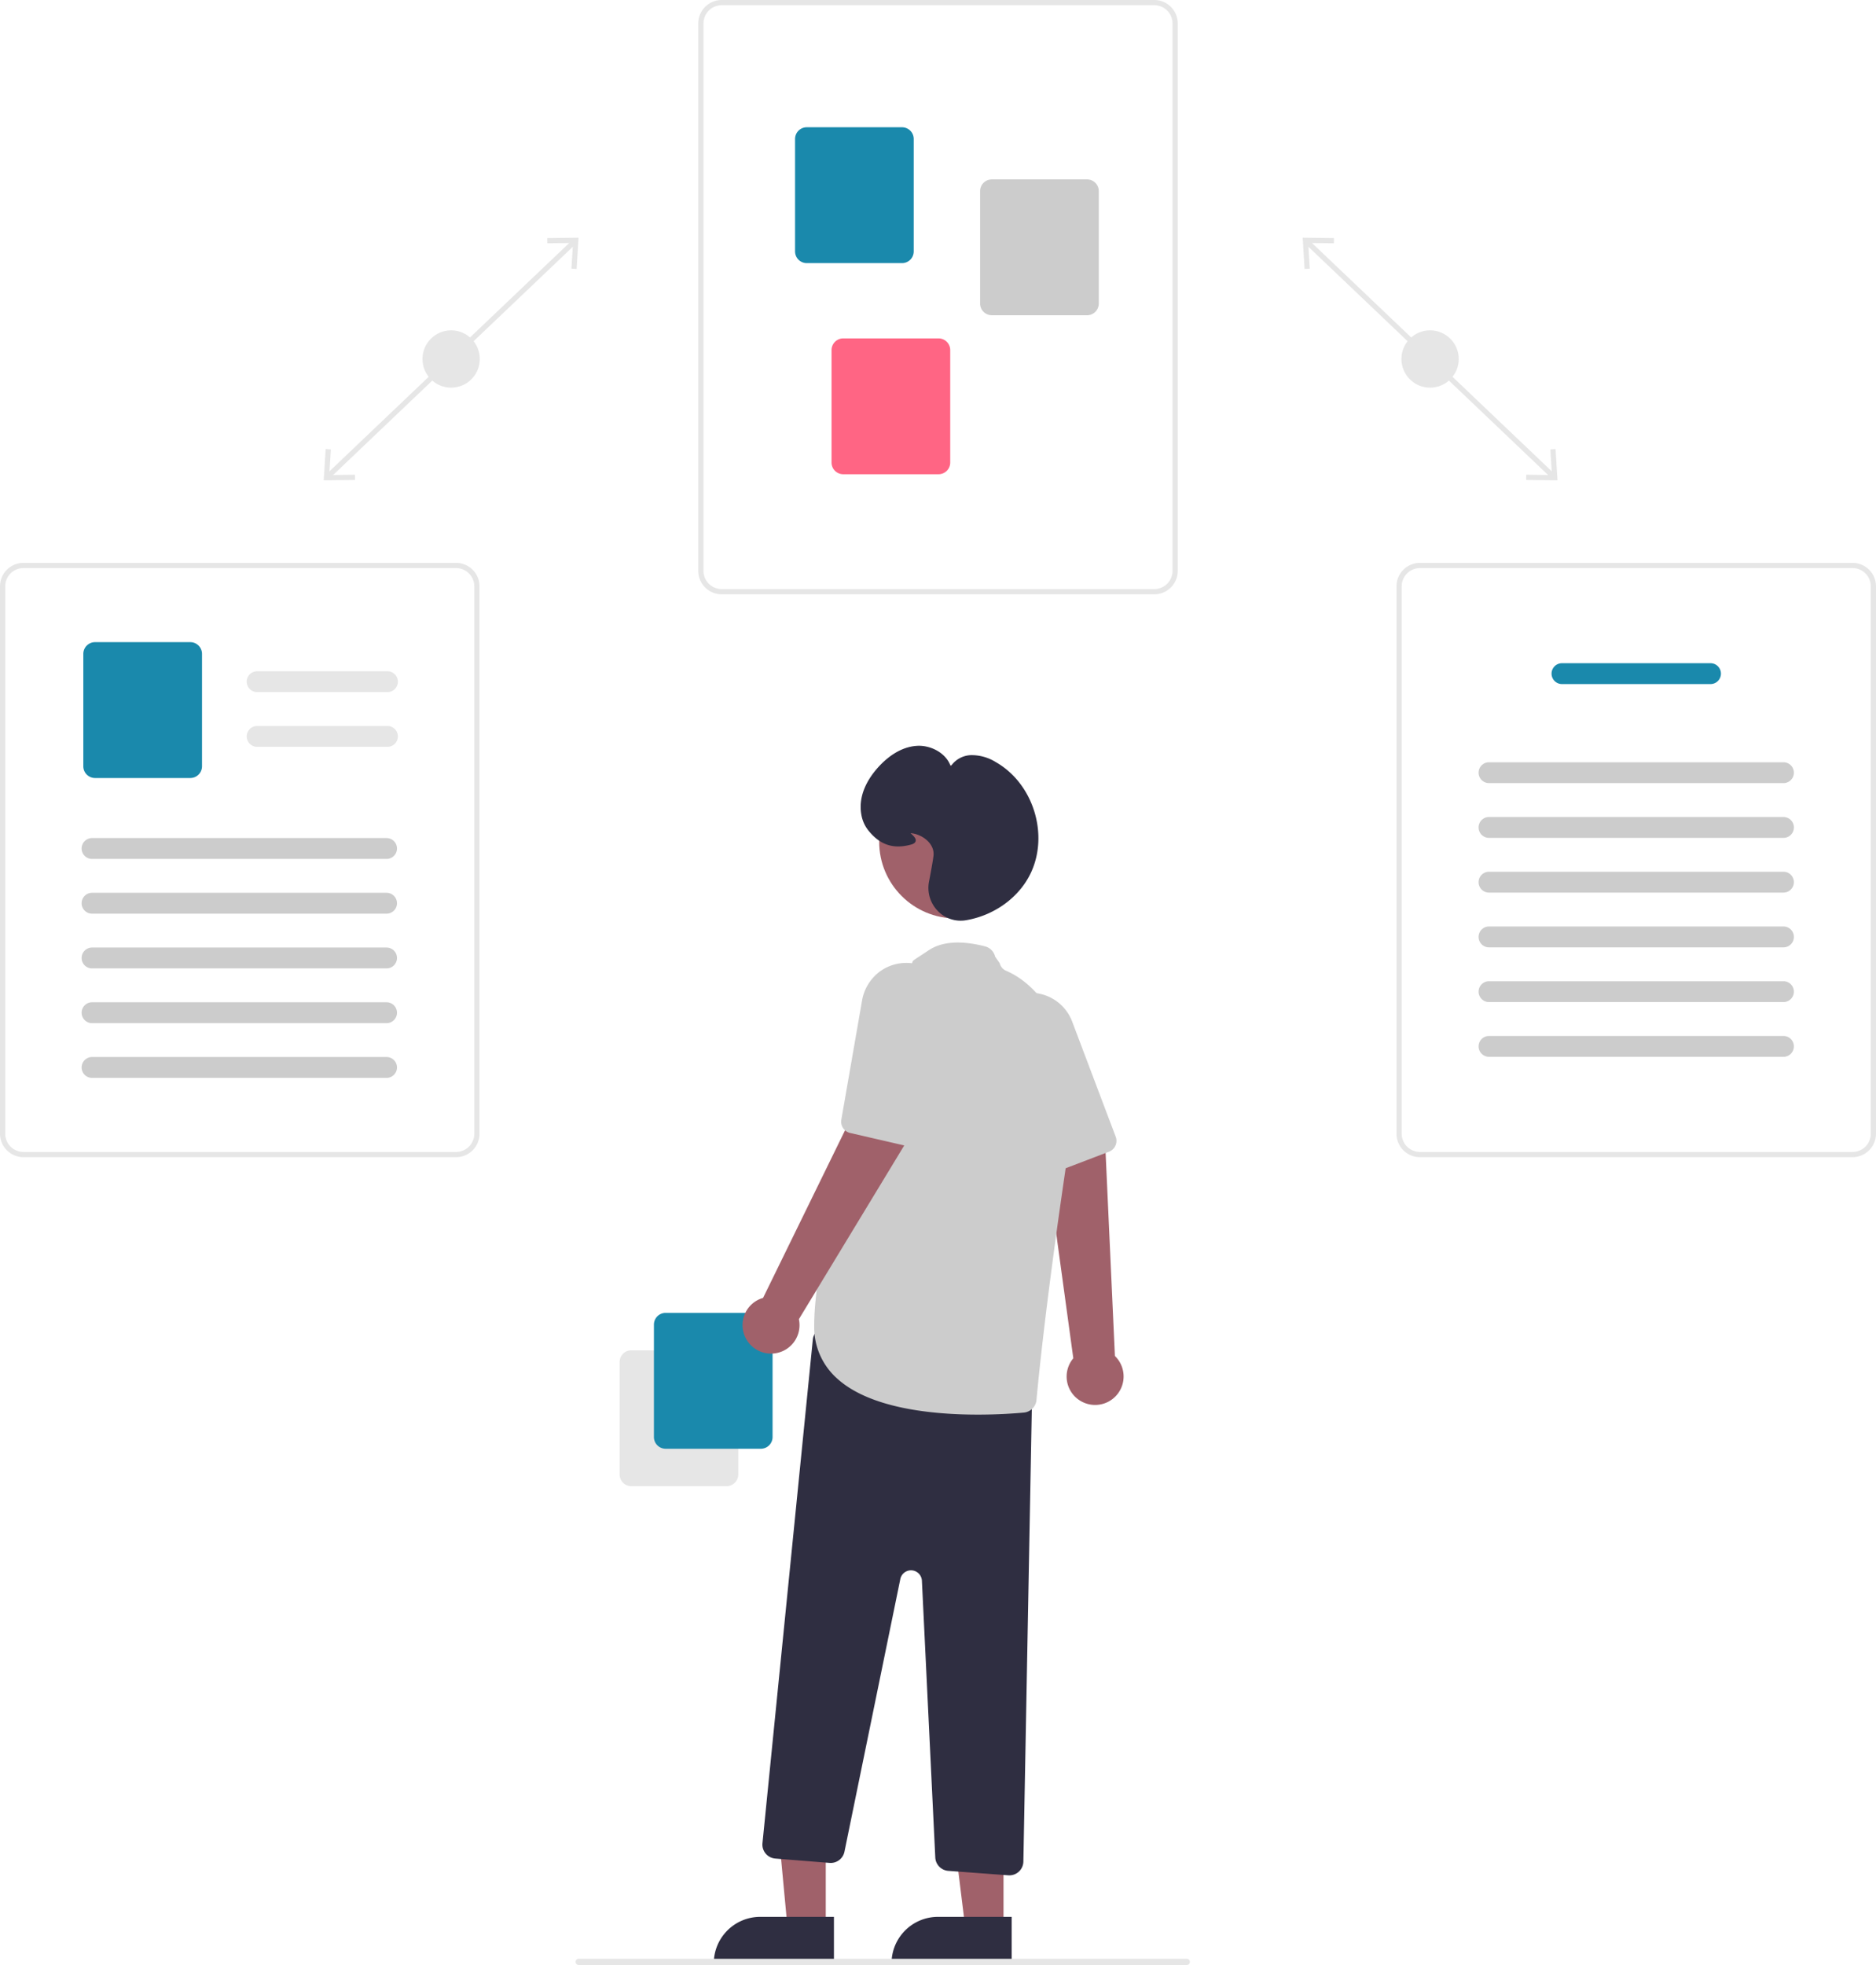<?xml version="1.0"?>
<svg width="601.6" height="630" xmlns="http://www.w3.org/2000/svg" xmlns:svg="http://www.w3.org/2000/svg">
 <g class="layer">
  <title>Layer 1</title>
  <rect fill="#e6e6e6" height="109.2" id="svg_1" transform="translate(-245.068 491.487) rotate(-46.407)" width="1.67" x="756.96" y="195.51"/>
  <polygon fill="#e6e6e6" id="svg_2" points="498.845 143.982 497.175 144.083 497.679 152.309 489.437 152.21 489.419 153.882 499.457 154.001 498.845 143.982"/>
  <polygon fill="#e6e6e6" id="svg_3" points="427.781 76.326 427.763 77.998 419.522 77.899 420.026 86.125 418.355 86.226 417.745 76.206 427.781 76.326"/>
  <circle cx="458.6" cy="115.1" fill="#e6e6e6" id="svg_4" r="9.19"/>
  <rect fill="#e6e6e6" height="1.67" id="svg_5" transform="translate(-349.259 240.031) rotate(-43.593)" width="109.2" x="389.27" y="249.27"/>
  <polygon fill="#e6e6e6" id="svg_6" points="103.815 154.001 113.853 153.882 113.834 152.21 105.593 152.309 106.097 144.083 104.427 143.982 103.815 154.001"/>
  <polygon fill="#e6e6e6" id="svg_7" points="185.527 76.206 184.916 86.226 183.246 86.125 183.749 77.899 175.508 77.998 175.49 76.326 185.527 76.206"/>
  <circle cx="144.67" cy="115.1" fill="#e6e6e6" id="svg_8" r="9.19"/>
  <path d="m370.16,190.54l-138.72,0a7.53,7.53 0 0 1 -7.53,-7.52l0,-175.5a7.53,7.53 0 0 1 7.53,-7.52l138.72,0a7.53,7.53 0 0 1 7.53,7.52l0,175.5a7.53,7.53 0 0 1 -7.53,7.52zm-138.72,-188.87a5.86,5.86 0 0 0 -5.85,5.85l0,175.5a5.86,5.86 0 0 0 5.85,5.85l138.72,0a5.86,5.86 0 0 0 5.85,-5.85l0,-175.5a5.86,5.86 0 0 0 -5.85,-5.85l-138.72,0z" fill="#e6e6e6" id="svg_9" transform="matrix(1 0 0 1 0 0)"/>
  <path d="m588.46,219.36l-30.54,0a3.76,3.76 0 0 1 -3.76,-3.76l0,-36.04a3.76,3.76 0 0 1 3.76,-3.76l30.54,0a3.76,3.76 0 0 1 3.76,3.76l0,36.04a3.76,3.76 0 0 1 -3.76,3.76z" fill="#1A89AC" id="svg_10" transform="translate(-299.2 -135)"/>
  <path d="m647.8,236.07l-30.54,0a3.76,3.76 0 0 1 -3.76,-3.76l0,-36.03a3.76,3.76 0 0 1 3.76,-3.76l30.54,0a3.76,3.76 0 0 1 3.76,3.76l0,36.03a3.76,3.76 0 0 1 -3.76,3.76z" fill="#ccc" id="svg_11" transform="translate(-299.2 -135)"/>
  <path d="m600.16,287.05l-30.54,0a3.76,3.76 0 0 1 -3.76,-3.76l0,-36.04a3.76,3.76 0 0 1 3.76,-3.76l30.54,0a3.76,3.76 0 0 1 3.76,3.76l0,36.04a3.76,3.76 0 0 1 -3.76,3.76z" fill="#ff6584" id="svg_12" transform="translate(-299.2 -135)"/>
  <path d="m594.08,371l-138.73,0a7.53,7.53 0 0 1 -7.52,-7.52l0,-175.5a7.53,7.53 0 0 1 7.52,-7.52l138.73,0a7.53,7.53 0 0 1 7.52,7.52l0,175.5a7.53,7.53 0 0 1 -7.52,7.52zm-138.73,-188.87a5.86,5.86 0 0 0 -5.85,5.85l0,175.5a5.86,5.86 0 0 0 5.85,5.85l138.73,0a5.86,5.86 0 0 0 5.85,-5.85l0,-175.5a5.86,5.86 0 0 0 -5.85,-5.85l-138.73,0z" fill="#e6e6e6" id="svg_13" transform="matrix(1 0 0 1 0 0)"/>
  <path d="m847.73,354.32l-47.63,0a3.34,3.34 0 0 1 0,-6.69l47.63,0a3.34,3.34 0 0 1 0,6.69z" fill="#1A89AC" id="svg_14" transform="translate(-299.2 -135)"/>
  <path d="m871.13,386.07l-94.43,0a3.34,3.34 0 1 1 0,-6.68l94.43,0a3.34,3.34 0 1 1 0,6.68z" fill="#ccc" id="svg_15" transform="translate(-299.2 -135)"/>
  <path d="m871.13,403.63l-94.43,0a3.34,3.34 0 1 1 0,-6.69l94.43,0a3.34,3.34 0 1 1 0,6.69z" fill="#ccc" id="svg_16" transform="translate(-299.2 -135)"/>
  <path d="m871.13,421.18l-94.43,0a3.34,3.34 0 1 1 0,-6.69l94.43,0a3.34,3.34 0 1 1 0,6.68l0,0.01z" fill="#ccc" id="svg_17" transform="translate(-299.2 -135)"/>
  <path d="m871.13,438.73l-94.43,0a3.34,3.34 0 1 1 0,-6.69l94.43,0a3.34,3.34 0 1 1 0,6.69z" fill="#ccc" id="svg_18" transform="translate(-299.2 -135)"/>
  <path d="m871.13,456.27l-94.43,0a3.34,3.34 0 1 1 0,-6.68l94.43,0a3.34,3.34 0 1 1 0,6.68z" fill="#ccc" id="svg_19" transform="translate(-299.2 -135)"/>
  <path d="m871.13,473.82l-94.43,0a3.34,3.34 0 1 1 0,-6.68l94.43,0a3.34,3.34 0 1 1 0,6.68z" fill="#ccc" id="svg_20" transform="translate(-299.2 -135)"/>
  <path d="m146.25,371l-138.73,0a7.53,7.53 0 0 1 -7.52,-7.52l0,-175.5a7.53,7.53 0 0 1 7.52,-7.52l138.73,0a7.53,7.53 0 0 1 7.52,7.52l0,175.5a7.53,7.53 0 0 1 -7.52,7.52zm-138.73,-188.87a5.86,5.86 0 0 0 -5.85,5.85l0,175.5a5.86,5.86 0 0 0 5.85,5.85l138.73,0a5.86,5.86 0 0 0 5.85,-5.85l0,-175.5a5.86,5.86 0 0 0 -5.85,-5.85l-138.73,0z" fill="#e6e6e6" id="svg_21" transform="matrix(1 0 0 1 0 0)"/>
  <path d="m124.25,221.89l-41.79,0a3.34,3.34 0 0 1 0,-6.68l41.79,0a3.34,3.34 0 1 1 0,6.68z" fill="#e6e6e6" id="svg_22" transform="matrix(1 0 0 1 0 0)"/>
  <path d="m124.25,239.44l-41.79,0a3.34,3.34 0 0 1 0,-6.68l41.79,0a3.34,3.34 0 1 1 0,6.68z" fill="#e6e6e6" id="svg_23" transform="matrix(1 0 0 1 0 0)"/>
  <path d="m360.22,384.44l-30.53,0a3.76,3.76 0 0 1 -3.77,-3.76l0,-36.04a3.76,3.76 0 0 1 3.77,-3.76l30.53,0a3.76,3.76 0 0 1 3.76,3.76l0,36.04a3.76,3.76 0 0 1 -3.76,3.76z" fill="#1A89AC" id="svg_24" transform="translate(-299.2 -135)"/>
  <path d="m423.16,410.38l-94.44,0a3.34,3.34 0 1 1 0,-6.69l94.44,0a3.34,3.34 0 1 1 0,6.69z" fill="#ccc" id="svg_25" transform="translate(-299.2 -135)"/>
  <path d="m423.16,427.93l-94.44,0a3.34,3.34 0 1 1 0,-6.69l94.44,0a3.34,3.34 0 1 1 0,6.69z" fill="#ccc" id="svg_26" transform="translate(-299.2 -135)"/>
  <path d="m423.16,445.48l-94.44,0a3.34,3.34 0 1 1 0,-6.69l94.44,0a3.34,3.34 0 1 1 0,6.69z" fill="#ccc" id="svg_27" transform="translate(-299.2 -135)"/>
  <path d="m423.16,463.03l-94.44,0a3.34,3.34 0 1 1 0,-6.69l94.44,0a3.34,3.34 0 1 1 0,6.69z" fill="#ccc" id="svg_28" transform="translate(-299.2 -135)"/>
  <path d="m423.16,480.58l-94.44,0a3.34,3.34 0 1 1 0,-6.69l94.44,0a3.34,3.34 0 1 1 0,6.69z" fill="#ccc" id="svg_29" transform="translate(-299.2 -135)"/>
  <path d="m497.9,607.72l0,-36.04a3.76,3.76 0 0 1 3.76,-3.76l30.53,0a3.76,3.76 0 0 1 3.76,3.76l0,36.04a3.76,3.76 0 0 1 -3.76,3.76l-30.53,0a3.76,3.76 0 0 1 -3.76,-3.76z" fill="#e6e6e6" id="svg_30" transform="translate(-299.2 -135)"/>
  <path d="m508.9,595.72l0,-36.04a3.76,3.76 0 0 1 3.76,-3.76l30.53,0a3.76,3.76 0 0 1 3.76,3.76l0,36.04a3.76,3.76 0 0 1 -3.76,3.76l-30.53,0a3.76,3.76 0 0 1 -3.76,-3.76z" fill="#1A89AC" id="svg_31" transform="translate(-299.2 -135)"/>
  <path d="m645.78,584.19a9.08,9.08 0 0 1 -2.39,-13.71l-9.47,-69.19l19.72,0.97l3.09,67.48a9.13,9.13 0 0 1 -10.95,14.45z" fill="#a0616a" id="svg_32" transform="translate(-299.2 -135)"/>
  <path d="m656.34,503.18a3.7,3.7 0 0 1 -1.5,1.06l-17.72,6.77a3.72,3.72 0 0 1 -4.73,-1.97l-15.7,-35.27a14.74,14.74 0 0 1 -0.72,-10.44a14.34,14.34 0 0 1 10.91,-9.78a13.67,13.67 0 0 1 5.89,0.09a14.28,14.28 0 0 1 10.27,8.92l13.95,36.89a3.73,3.73 0 0 1 -0.65,3.73z" fill="#ccc" id="svg_33" transform="translate(-299.2 -135)"/>
  <polygon fill="#a0616a" id="svg_34" points="264.807 618.06 252.547 618.06 248.102 570.549 264.809 570.773 264.807 618.06"/>
  <path d="m243.79,614.56l23.64,0a0,0 0 0 1 0,0l0,14.88a0,0 0 0 1 0,0l-38.53,0a0,0 0 0 1 0,0l0,0a14.89,14.89 0 0 1 14.89,-14.88z" fill="#2f2e41" id="svg_35"/>
  <polygon fill="#a0616a" id="svg_36" points="321.807 618.06 309.547 618.06 303.715 570.772 321.809 570.773 321.807 618.06"/>
  <path d="m300.79,614.56l23.64,0a0,0 0 0 1 0,0l0,14.88a0,0 0 0 1 0,0l-38.53,0a0,0 0 0 1 0,0l0,0a14.89,14.89 0 0 1 14.89,-14.88z" fill="#2f2e41" id="svg_37"/>
  <path d="m622.55,736.24l-19.26,-1.43a4.51,4.51 0 0 1 -4.16,-4.27l-4.29,-88.73a3.5,3.5 0 0 0 -6.93,-0.53l-17.91,87.4a4.51,4.51 0 0 1 -4.77,3.58l-17.4,-1.39a4.5,4.5 0 0 1 -4.12,-4.93l16.15,-161.48a4.5,4.5 0 0 1 5.43,-3.95l61.41,13.35a4.51,4.51 0 0 1 3.54,4.48l-2.86,153.49a4.5,4.5 0 0 1 -4.49,4.42c-0.11,0 -0.23,-0.01 -0.34,-0.01z" fill="#2f2e41" id="svg_38" transform="translate(-299.2 -135)"/>
  <circle cx="306.5" cy="269.89" fill="#a0616a" id="svg_39" r="24.56"/>
  <path d="m567.6,576.92a21.96,21.96 0 0 1 -7.3,-16.87c0,-35.3 30.56,-114.17 31.52,-116.63c0.09,-0.59 0.9,-0.85 5.12,-3.71c4.24,-2.86 10.34,-3.29 18.14,-1.3a4.48,4.48 0 0 1 3.25,3.32l1.46,2.09a3.49,3.49 0 0 0 2.03,2.41c6.29,2.65 26.29,14.88 19.48,60.89c-6.34,42.75 -8.91,67.88 -9.72,76.71a4.49,4.49 0 0 1 -4.07,4.06c-3.08,0.28 -8.38,0.65 -14.69,0.65c-14.62,0 -34.67,-1.98 -45.22,-11.62z" fill="#ccc" id="svg_40" transform="translate(-299.2 -135)"/>
  <path d="m538.25,563.84a9.08,9.08 0 0 1 5.65,-12.72l30.69,-62.73l15.83,11.79l-35.03,57.76a9.13,9.13 0 0 1 -17.14,5.9z" fill="#a0616a" id="svg_41" transform="translate(-299.2 -135)"/>
  <path d="m592.16,502.45a3.7,3.7 0 0 1 -1.85,0.05l-18.48,-4.26a3.72,3.72 0 0 1 -2.83,-4.27l6.62,-38.03a14.74,14.74 0 0 1 5.22,-9.07a14.34,14.34 0 0 1 14.51,-2.04a13.67,13.67 0 0 1 4.84,3.35a14.28,14.28 0 0 1 3.55,13.13l-8.97,38.41a3.73,3.73 0 0 1 -2.61,2.73z" fill="#ccc" id="svg_42" transform="translate(-299.2 -135)"/>
  <path d="m599.95,427.08a10.58,10.58 0 0 1 -2.84,-9.39c0.86,-4.48 1.36,-7.41 1.46,-8.47l0,0c0.32,-3.65 -3.36,-6.6 -7.01,-7.07c-0.14,-0.02 -0.26,-0.04 -0.36,-0.04c0.09,0.09 0.19,0.18 0.28,0.26c0.69,0.65 1.56,1.47 1.35,2.3c-0.12,0.5 -0.58,0.86 -1.41,1.09c-5.7,1.6 -10.1,0.13 -13.83,-4.61a11.03,11.03 0 0 1 -2.1,-4.6c-1.34,-6.56 2.22,-12.15 5.44,-15.68c2.66,-2.91 6.97,-6.45 12.4,-6.75c4.22,-0.24 9.24,2.19 10.75,6.57a8.16,8.16 0 0 1 6.36,-3.58a14.66,14.66 0 0 1 8.16,2.27c11.91,6.82 17.02,23.07 11.17,35.48c-3.68,7.81 -11.65,13.63 -20.81,15.18a10.39,10.39 0 0 1 -1.73,0.14a10.12,10.12 0 0 1 -7.28,-3.1z" fill="#2f2e41" id="svg_43" transform="translate(-299.2 -135)"/>
  <path d="m185.58,630l195,0a1,1 0 0 0 0,-2l-195,0a1,1 0 1 0 0,2z" fill="#e6e6e6" id="svg_44"/>
 </g>
</svg>